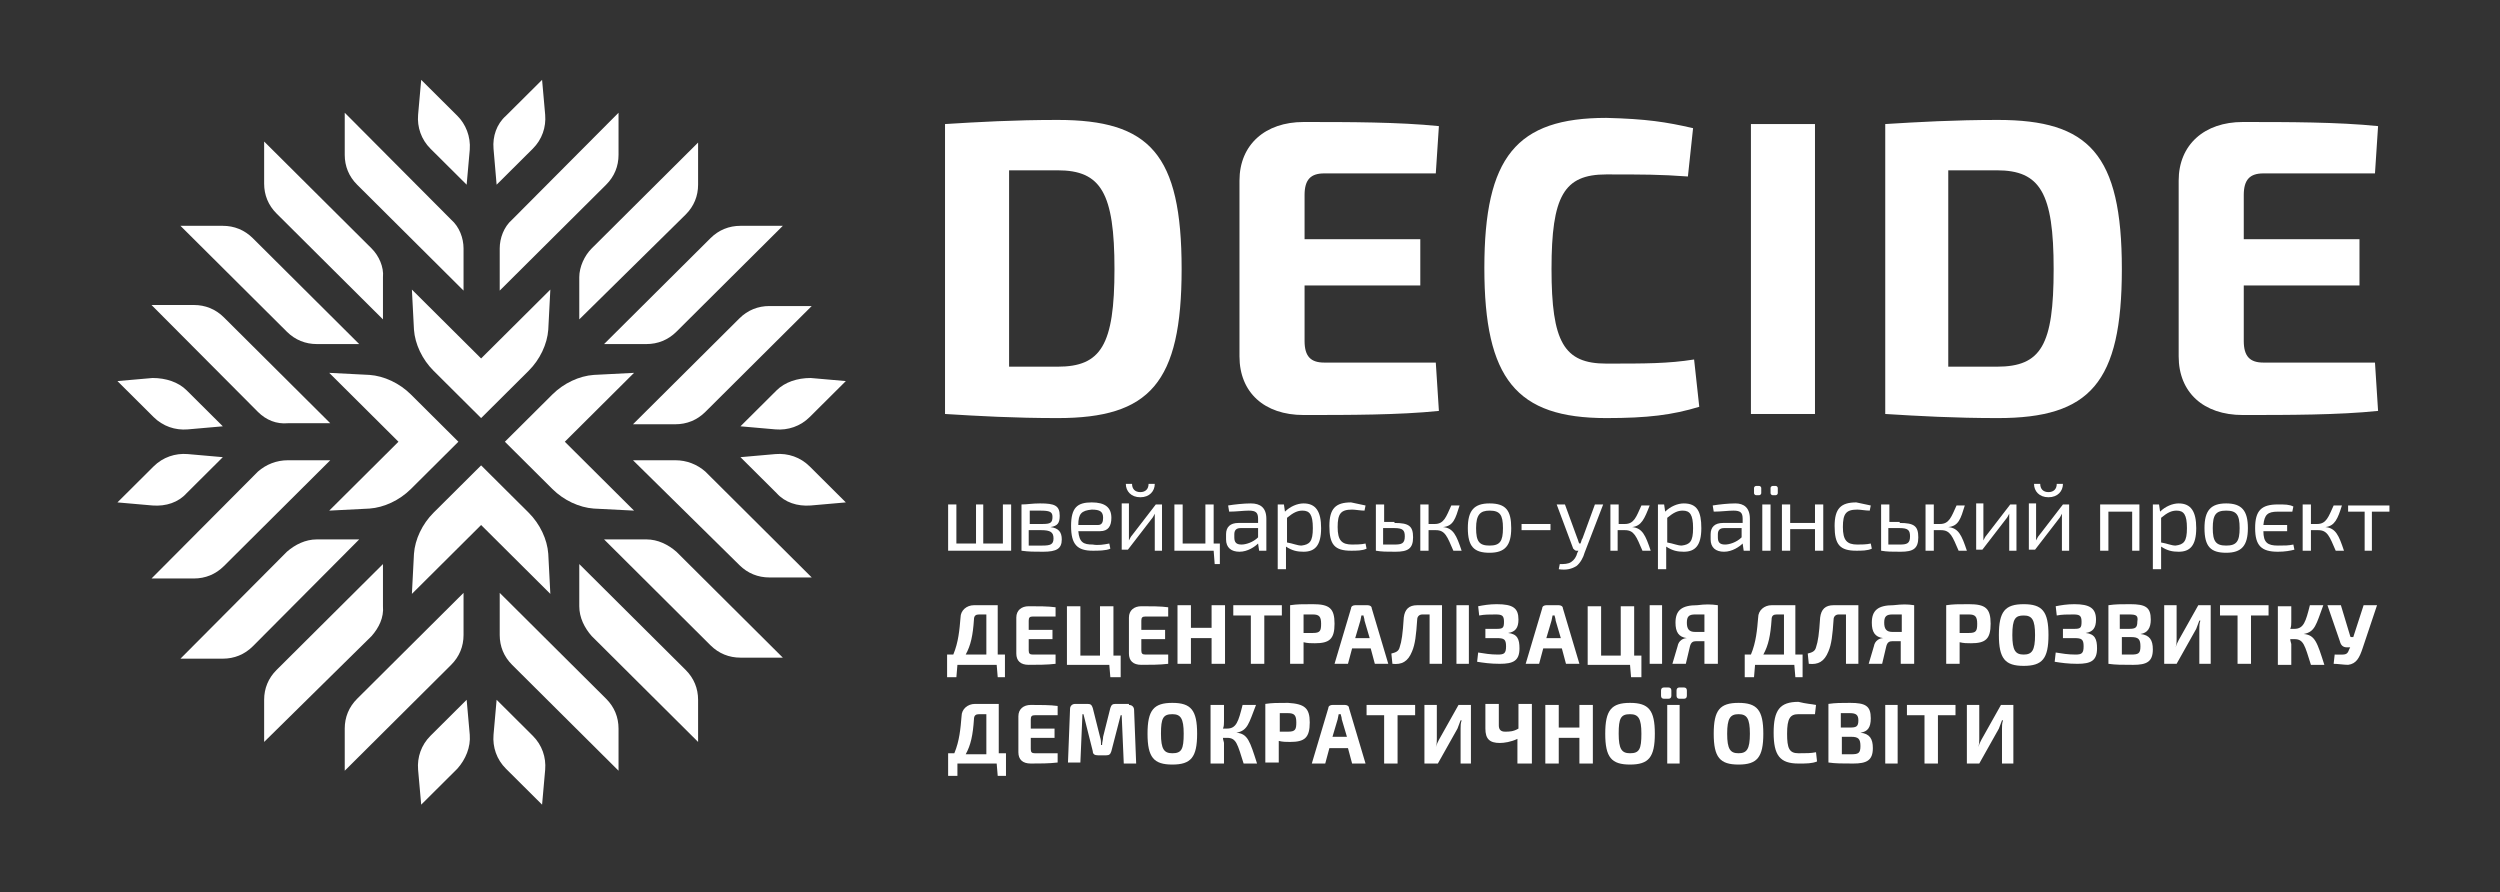 <svg xmlns="http://www.w3.org/2000/svg" width="227" height="81" viewBox="0 0 227 81" fill="none"><rect x="0" y="0" width="227" height="81" fill="#333333" stroke="none"/><path d="M61.417 30.121L71.08 20.505H67.233C66.201 20.505 65.263 20.879 64.513 21.626L54.85 31.241H58.696C59.728 31.241 60.666 30.867 61.417 30.121Z" fill="white"></path><path d="M64.043 42.817L73.706 52.433H69.86C68.828 52.433 67.89 52.059 67.139 51.312L57.476 41.791H61.322C62.355 41.791 63.293 42.164 64.043 42.817Z" fill="white"></path><path d="M23.422 37.403L13.758 27.694H17.605C18.637 27.694 19.575 28.067 20.326 28.814L29.988 38.429H26.142C25.11 38.523 24.172 38.149 23.422 37.403Z" fill="white"></path><path d="M26.049 30.121L16.386 20.505H20.232C21.264 20.505 22.202 20.879 22.953 21.626L32.615 31.241H28.769C27.737 31.241 26.799 30.867 26.049 30.121Z" fill="white"></path><path d="M33.741 22.56L23.984 12.851V16.679C23.984 17.705 24.36 18.639 25.11 19.386L34.773 29.001V25.174C34.867 24.24 34.398 23.213 33.741 22.56Z" fill="white"></path><path d="M40.965 19.945L31.302 10.237V14.064C31.302 15.091 31.677 16.025 32.428 16.771L42.09 26.387V22.559C42.09 21.626 41.715 20.599 40.965 19.945Z" fill="white"></path><path d="M16.948 35.442L20.232 38.709L17.042 38.989C15.916 39.083 14.791 38.709 13.946 37.869L10.663 34.602L13.852 34.322C15.072 34.322 16.198 34.695 16.948 35.442Z" fill="white"></path><path d="M41.528 10.517L38.245 7.25L37.963 10.424C37.869 11.544 38.245 12.664 39.089 13.504L42.372 16.771L42.654 13.598C42.748 12.384 42.279 11.264 41.528 10.517Z" fill="white"></path><path d="M64.043 37.403L73.706 27.788H69.86C68.828 27.788 67.89 28.161 67.139 28.908L57.476 38.523H61.322C62.355 38.523 63.293 38.15 64.043 37.403Z" fill="white"></path><path d="M53.724 22.559L63.387 12.944V16.771C63.387 17.798 63.011 18.732 62.261 19.479L52.598 29V25.173C52.598 24.239 53.067 23.213 53.724 22.559Z" fill="white"></path><path d="M46.5 19.945L56.163 10.237V14.064C56.163 15.091 55.788 16.025 55.037 16.771L45.374 26.387V22.559C45.374 21.626 45.749 20.599 46.5 19.945Z" fill="white"></path><path d="M70.517 35.442L67.233 38.709L70.423 38.989C71.549 39.083 72.675 38.709 73.519 37.869L76.802 34.602L73.613 34.322C72.393 34.322 71.267 34.695 70.517 35.442Z" fill="white"></path><path d="M45.937 10.517L49.221 7.25L49.502 10.424C49.596 11.544 49.221 12.664 48.376 13.504L45.093 16.771L44.812 13.504C44.718 12.384 45.093 11.264 45.937 10.517Z" fill="white"></path><path d="M23.422 42.817L13.759 52.526H17.605C18.637 52.526 19.575 52.153 20.326 51.406L29.989 41.791H26.142C25.11 41.791 24.172 42.164 23.422 42.817Z" fill="white"></path><path d="M26.049 50.098L16.386 59.807H20.232C21.264 59.807 22.202 59.434 22.953 58.687L32.615 48.978H28.769C27.737 48.978 26.799 49.445 26.049 50.098Z" fill="white"></path><path d="M33.741 57.753L23.984 67.368V63.541C23.984 62.514 24.36 61.58 25.11 60.834L34.773 51.218V55.046C34.867 56.073 34.398 57.006 33.741 57.753Z" fill="white"></path><path d="M40.965 60.367L31.302 69.982V66.155C31.302 65.128 31.677 64.195 32.428 63.448L42.09 53.833V57.66C42.09 58.687 41.715 59.62 40.965 60.367Z" fill="white"></path><path d="M16.948 44.778L20.232 41.51L17.042 41.23C15.916 41.137 14.791 41.51 13.946 42.35L10.663 45.618L13.852 45.898C15.072 45.991 16.198 45.618 16.948 44.778Z" fill="white"></path><path d="M41.528 69.796L38.245 73.063L37.963 69.889C37.869 68.769 38.245 67.649 39.089 66.809L42.372 63.541L42.654 66.716C42.748 67.836 42.279 68.956 41.528 69.796Z" fill="white"></path><path d="M61.417 50.098L71.08 59.714H67.233C66.201 59.714 65.263 59.34 64.513 58.593L54.85 48.978H58.696C59.728 48.978 60.666 49.445 61.417 50.098Z" fill="white"></path><path d="M53.724 57.753L63.387 67.368V63.541C63.387 62.514 63.011 61.58 62.261 60.834L52.598 51.218V55.046C52.598 56.073 53.067 57.006 53.724 57.753Z" fill="white"></path><path d="M46.5 60.367L56.163 69.982V66.155C56.163 65.128 55.788 64.195 55.037 63.448L45.374 53.833V57.66C45.374 58.687 45.749 59.62 46.5 60.367Z" fill="white"></path><path d="M70.517 44.778L67.233 41.51L70.423 41.23C71.549 41.137 72.675 41.51 73.519 42.35L76.802 45.618L73.613 45.898C72.393 45.991 71.267 45.618 70.517 44.778Z" fill="white"></path><path d="M45.937 69.796L49.221 73.063L49.502 69.889C49.596 68.769 49.221 67.649 48.376 66.809L45.093 63.541L44.812 66.716C44.718 67.836 45.093 68.956 45.937 69.796Z" fill="white"></path><path d="M43.685 32.548L37.4 26.294L37.588 29.934C37.681 31.241 38.338 32.641 39.37 33.668L40.965 35.255L43.685 37.962L45.28 36.376L46.406 35.255L48.001 33.668C49.033 32.641 49.69 31.241 49.783 29.934L49.971 26.294L43.685 32.548Z" fill="white"></path><path d="M36.18 40.11L29.895 46.364L33.554 46.178C34.867 46.084 36.274 45.431 37.306 44.404L38.901 42.817L41.622 40.11L40.027 38.523L38.901 37.402L37.306 35.815C36.274 34.788 34.867 34.135 33.554 34.042L29.895 33.855L36.18 40.11Z" fill="white"></path><path d="M51.285 40.11L57.57 46.364L53.912 46.178C52.598 46.084 51.191 45.431 50.159 44.404L48.564 42.817L45.843 40.11L47.438 38.523L48.564 37.402L50.159 35.815C51.191 34.788 52.598 34.135 53.912 34.042L57.57 33.855L51.285 40.11Z" fill="white"></path><path d="M43.685 47.671L37.4 53.925L37.588 50.285C37.681 48.978 38.338 47.578 39.37 46.55L40.965 44.964L43.685 42.256L45.28 43.843L46.406 44.964L48.001 46.55C49.033 47.578 49.69 48.978 49.783 50.285L49.971 53.925L43.685 47.671Z" fill="white"></path><path d="M107.292 24.426C107.292 34.788 104.384 37.962 96.034 37.962C92.094 37.962 88.81 37.776 85.808 37.589V11.264C88.81 11.077 92.094 10.89 96.034 10.89C104.384 10.89 107.292 13.971 107.292 24.426ZM101.194 24.426C101.194 17.518 99.974 15.464 96.034 15.464C94.346 15.464 92.938 15.464 91.625 15.464V33.295C92.938 33.295 94.439 33.295 96.034 33.295C99.974 33.295 101.194 31.334 101.194 24.426Z" fill="white"></path><path d="M130.652 37.31C127.086 37.683 122.49 37.683 118.362 37.683C114.796 37.683 112.545 35.629 112.545 32.362V16.399C112.545 13.131 114.89 11.078 118.362 11.078C122.49 11.078 126.993 11.078 130.652 11.451L130.37 15.745H120.239C119.018 15.745 118.455 16.305 118.455 17.706V21.72H128.963V25.921H118.455V30.962C118.455 32.362 119.018 32.922 120.239 32.922H130.37L130.652 37.31Z" fill="white"></path><path d="M153.731 11.637L153.262 16.025C150.728 15.838 149.134 15.838 145.85 15.838C142.003 15.838 140.878 17.798 140.878 24.426C140.878 31.054 142.003 33.015 145.85 33.015C149.415 33.015 151.478 33.015 153.824 32.641L154.293 36.936C151.854 37.682 149.603 37.962 145.85 37.962C137.688 37.962 134.779 34.415 134.779 24.333C134.779 14.251 137.688 10.704 145.85 10.704C149.509 10.797 151.291 11.077 153.731 11.637Z" fill="white"></path><path d="M158.984 37.59V11.264H164.8V37.59H158.984Z" fill="white"></path><path d="M192.664 24.426C192.664 34.788 189.755 37.962 181.406 37.962C177.465 37.962 174.181 37.776 171.18 37.589V11.264C174.181 11.077 177.465 10.89 181.406 10.89C189.661 10.89 192.664 13.971 192.664 24.426ZM186.471 24.426C186.471 17.518 185.252 15.464 181.312 15.464C179.624 15.464 178.216 15.464 176.902 15.464V33.295C178.216 33.295 179.717 33.295 181.312 33.295C185.346 33.295 186.471 31.334 186.471 24.426Z" fill="white"></path><path d="M215.929 37.31C212.365 37.683 207.768 37.683 203.64 37.683C200.075 37.683 197.823 35.629 197.823 32.362V16.399C197.823 13.131 200.169 11.078 203.64 11.078C207.768 11.078 212.271 11.078 215.929 11.451L215.648 15.745H205.516C204.297 15.745 203.734 16.305 203.734 17.706V21.72H214.241V25.921H203.734V30.962C203.734 32.362 204.297 32.922 205.516 32.922H215.648L215.929 37.31Z" fill="white"></path><path d="M91.437 61.487H90.593L90.499 60.367H86.934L86.84 61.487H85.996V59.434H86.559C87.028 58.313 87.122 57.193 87.216 56.073C87.216 55.419 87.778 54.953 88.435 54.953H90.593V59.434H91.249V61.487H91.437ZM89.561 55.793H88.904C88.623 55.793 88.435 55.886 88.435 56.26C88.341 57.66 88.154 58.593 87.684 59.434H89.561V55.793Z" fill="white"></path><path d="M95.846 60.274C95.096 60.367 94.158 60.367 93.407 60.367C92.657 60.367 92.281 59.994 92.281 59.341V56.073C92.281 55.42 92.751 55.046 93.407 55.046C94.251 55.046 95.19 55.046 95.846 55.14V55.98H93.782C93.501 55.98 93.407 56.073 93.407 56.353V57.194H95.565V58.034H93.407V59.061C93.407 59.341 93.501 59.434 93.782 59.434H95.846V60.274Z" fill="white"></path><path d="M101.663 61.488H100.819L100.725 60.367H96.878V55.046H98.098V59.527H99.88V55.046H101.1V59.527H101.757V61.488H101.663Z" fill="white"></path><path d="M106.072 60.274C105.322 60.367 104.384 60.367 103.633 60.367C102.883 60.367 102.507 59.994 102.507 59.341V56.073C102.507 55.42 102.976 55.046 103.633 55.046C104.477 55.046 105.416 55.046 106.072 55.14V55.98H104.008C103.727 55.98 103.633 56.073 103.633 56.353V57.194H105.791V58.034H103.633V59.061C103.633 59.341 103.727 59.434 104.008 59.434H106.072V60.274Z" fill="white"></path><path d="M111.232 60.274H110.012V57.94H108.136V60.274H106.917V54.953H108.136V57.006H110.012V54.953H111.232V60.274Z" fill="white"></path><path d="M114.798 55.886V60.274H113.577V55.886H111.983V54.953H116.392V55.886H114.798Z" fill="white"></path><path d="M121.176 56.634C121.176 58.034 120.707 58.407 119.394 58.407C119.019 58.407 118.738 58.407 118.363 58.314V60.274H117.142V54.953C117.799 54.86 118.175 54.86 119.207 54.86C120.707 54.86 121.176 55.233 121.176 56.634ZM119.207 57.474C119.863 57.474 119.957 57.287 119.957 56.634C119.957 55.98 119.77 55.793 119.207 55.793H118.363V57.474H119.207Z" fill="white"></path><path d="M122.771 58.873L122.396 60.274H121.177L122.677 55.233C122.677 55.046 122.865 54.953 123.053 54.953H124.179C124.367 54.953 124.554 55.046 124.554 55.233L126.055 60.274H124.835L124.46 58.873H122.771ZM123.898 56.353C123.898 56.166 123.804 55.98 123.804 55.886H123.616L123.522 56.353L123.053 57.94H124.367L123.898 56.353Z" fill="white"></path><path d="M131.028 60.274H129.807V55.793H129.151C128.869 55.793 128.682 55.98 128.682 56.26C128.588 57.66 128.494 58.5 128.213 59.153C127.838 60.087 127.275 60.367 126.431 60.274L126.336 59.34C126.712 59.247 126.994 59.153 127.087 58.78C127.275 58.22 127.369 57.566 127.463 56.073C127.556 55.326 127.931 54.953 128.682 54.953H130.934V60.274H131.028Z" fill="white"></path><path d="M132.246 60.274V54.953H133.373V60.274H132.246Z" fill="white"></path><path d="M137.876 56.26C137.876 57.007 137.594 57.38 136.938 57.474C137.782 57.567 137.969 58.034 137.969 58.874C137.969 59.994 137.407 60.274 136.187 60.274C135.342 60.274 134.686 60.181 134.123 60.088L134.217 59.248C134.779 59.341 135.342 59.434 136 59.434C136.562 59.434 136.75 59.341 136.75 58.687C136.75 58.034 136.562 57.941 135.906 57.941H134.873V57.1H135.906C136.469 57.1 136.562 57.007 136.562 56.447C136.562 55.887 136.375 55.793 135.811 55.793C135.248 55.793 134.779 55.793 134.31 55.887L134.217 55.047C134.686 54.953 135.248 54.86 135.906 54.86C137.407 54.86 137.876 55.233 137.876 56.26Z" fill="white"></path><path d="M140.127 58.873L139.751 60.274H138.532L140.033 55.233C140.033 55.046 140.22 54.953 140.408 54.953H141.535C141.722 54.953 141.91 55.046 141.91 55.233L143.41 60.274H142.191L141.816 58.873H140.127ZM141.253 56.353C141.253 56.166 141.159 55.98 141.159 55.886H140.972L140.878 56.353L140.408 57.94H141.722L141.253 56.353Z" fill="white"></path><path d="M148.946 61.488H148.101L148.007 60.367H144.161V55.046H145.381V59.527H147.163V55.046H148.382V59.527H149.04V61.488H148.946Z" fill="white"></path><path d="M149.79 60.274V54.953H150.916V60.274H149.79Z" fill="white"></path><path d="M155.982 54.952V60.273H154.762V58.22H154.012C153.73 58.22 153.542 58.313 153.448 58.687L153.073 60.273H151.854L152.323 58.687C152.417 58.126 152.885 57.94 153.167 57.94C152.417 57.846 152.135 57.38 152.135 56.539C152.135 55.419 152.698 54.952 154.106 54.952C154.856 54.859 155.325 54.859 155.982 54.952ZM154.762 55.792H153.918C153.354 55.792 153.167 55.979 153.167 56.539C153.167 57.099 153.354 57.38 153.918 57.38H154.762V55.792Z" fill="white"></path><path d="M163.862 61.487H163.018L162.924 60.367H159.359L159.265 61.487H158.421V59.434H158.984C159.453 58.313 159.547 57.193 159.641 56.073C159.641 55.419 160.203 54.953 160.86 54.953H163.018V59.434H163.675V61.487H163.862ZM161.985 55.793H161.329C161.048 55.793 160.86 55.886 160.86 56.26C160.766 57.66 160.579 58.593 160.11 59.434H161.985V55.793Z" fill="white"></path><path d="M168.834 60.274H167.615V55.793H166.958C166.677 55.793 166.489 55.98 166.489 56.26C166.396 57.66 166.302 58.5 166.019 59.153C165.644 60.087 165.081 60.367 164.237 60.274L164.144 59.34C164.519 59.247 164.8 59.153 164.894 58.78C165.081 58.22 165.175 57.566 165.269 56.073C165.363 55.326 165.738 54.953 166.489 54.953H168.74V60.274H168.834Z" fill="white"></path><path d="M173.806 54.952V60.273H172.587V58.22H171.837C171.555 58.22 171.368 58.313 171.274 58.687L170.899 60.273H169.678L170.148 58.687C170.242 58.126 170.711 57.94 170.992 57.94C170.242 57.846 169.961 57.38 169.961 56.539C169.961 55.419 170.523 54.952 171.93 54.952C172.774 54.859 173.15 54.859 173.806 54.952ZM172.681 55.792H171.837C171.274 55.792 171.086 55.979 171.086 56.539C171.086 57.099 171.274 57.38 171.837 57.38H172.681V55.792Z" fill="white"></path><path d="M180.749 56.634C180.749 58.034 180.28 58.407 178.967 58.407C178.591 58.407 178.309 58.407 177.934 58.314V60.274H176.715V54.953C177.371 54.86 177.747 54.86 178.779 54.86C180.28 54.86 180.749 55.233 180.749 56.634ZM178.779 57.474C179.436 57.474 179.53 57.287 179.53 56.634C179.53 55.98 179.342 55.793 178.779 55.793H177.934V57.474H178.779Z" fill="white"></path><path d="M186.002 57.66C186.002 59.808 185.44 60.461 183.751 60.461C182.063 60.461 181.499 59.808 181.499 57.66C181.499 55.513 182.063 54.86 183.751 54.86C185.44 54.86 186.002 55.513 186.002 57.66ZM182.72 57.66C182.72 59.061 183.001 59.434 183.751 59.434C184.502 59.434 184.783 59.061 184.783 57.66C184.783 56.26 184.502 55.887 183.751 55.887C183.001 55.887 182.72 56.167 182.72 57.66Z" fill="white"></path><path d="M190.318 56.26C190.318 57.007 190.036 57.38 189.38 57.474C190.224 57.567 190.411 58.034 190.411 58.874C190.411 59.994 189.849 60.274 188.629 60.274C187.785 60.274 187.128 60.181 186.565 60.088L186.659 59.248C187.221 59.341 187.785 59.434 188.442 59.434C189.005 59.434 189.192 59.341 189.192 58.687C189.192 58.034 189.005 57.941 188.348 57.941H187.315V57.1H188.348C188.911 57.1 189.005 57.007 189.005 56.447C189.005 55.887 188.817 55.793 188.254 55.793C187.692 55.793 187.221 55.793 186.753 55.887L186.659 55.047C187.128 54.953 187.692 54.86 188.348 54.86C189.755 54.86 190.318 55.233 190.318 56.26Z" fill="white"></path><path d="M194.352 57.567C195.197 57.66 195.478 58.127 195.478 58.967C195.478 60.088 194.916 60.368 193.695 60.368C192.664 60.368 192.101 60.368 191.444 60.274V54.953C192.101 54.86 192.57 54.86 193.414 54.86C194.821 54.86 195.291 55.14 195.291 56.26C195.291 57.007 195.009 57.474 194.352 57.567ZM193.32 55.793H192.476V57.1H193.32C193.883 57.1 194.07 57.007 194.07 56.447C194.164 55.887 193.977 55.793 193.32 55.793ZM193.508 59.434C194.164 59.434 194.352 59.341 194.352 58.687C194.352 58.034 194.164 57.847 193.508 57.847H192.664V59.434H193.508Z" fill="white"></path><path d="M199.699 60.274V57.1C199.699 56.82 199.699 56.633 199.793 56.353H199.699C199.605 56.633 199.512 56.82 199.418 57.1L197.636 60.274H196.51V54.953H197.636V58.033C197.636 58.313 197.636 58.5 197.542 58.78C197.636 58.5 197.73 58.313 197.823 58.127L199.605 54.953H200.732V60.274H199.699Z" fill="white"></path><path d="M204.391 55.886V60.274H203.17V55.886H201.576V54.953H205.985V55.886H204.391Z" fill="white"></path><path d="M209.174 57.566C210.207 57.66 210.395 58.313 211.051 60.367H209.832C209.268 58.593 209.174 58.033 208.33 58.033H207.955C207.955 58.22 208.049 58.407 208.049 58.5V60.367H206.829V55.046H208.049V56.446C208.049 56.633 208.049 56.913 207.955 57.1H208.33C209.174 57.1 209.363 56.446 209.738 54.953H210.957C210.301 56.726 210.207 57.38 209.174 57.566Z" fill="white"></path><path d="M214.522 58.873C214.241 59.714 213.96 60.274 213.209 60.367C212.834 60.367 212.27 60.274 211.895 60.274L211.989 59.434C212.928 59.434 213.115 59.527 213.303 58.967L213.397 58.78H213.115C212.74 58.78 212.553 58.593 212.459 58.22L211.332 54.953H212.553L213.397 57.753C213.397 57.846 213.491 57.846 213.491 57.846H213.678L214.616 54.953H215.835L214.522 58.873Z" fill="white"></path><path d="M91.437 70.449H90.593L90.499 69.329H86.934V70.449H86.09V68.395H86.653C87.122 67.275 87.216 66.155 87.309 65.035C87.309 64.381 87.872 63.915 88.529 63.915H90.687V68.395H91.343V70.449H91.437ZM89.561 64.848H88.904C88.623 64.848 88.435 64.941 88.435 65.315C88.341 66.715 88.154 67.649 87.685 68.489H89.561V64.848Z" fill="white"></path><path d="M96.034 69.236C95.284 69.329 94.346 69.329 93.595 69.329C92.844 69.329 92.469 68.956 92.469 68.302V65.035C92.469 64.382 92.938 64.008 93.595 64.008C94.439 64.008 95.377 64.008 96.034 64.102V64.942H93.97C93.689 64.942 93.595 65.035 93.595 65.315V66.155H95.753V66.996H93.595V68.022C93.595 68.302 93.689 68.396 93.97 68.396H96.034V69.236Z" fill="white"></path><path d="M102.507 64.008C102.789 64.008 102.976 64.195 102.976 64.475L103.164 69.329H102.038L101.85 64.941H101.757L100.912 68.209C100.819 68.489 100.725 68.582 100.443 68.582H99.693C99.411 68.582 99.224 68.489 99.224 68.209L98.379 64.848H98.286L98.098 69.236H96.972L97.16 64.381C97.16 64.101 97.347 63.915 97.629 63.915H98.755C99.036 63.915 99.13 64.008 99.224 64.288L99.88 66.902C99.974 67.182 99.974 67.368 99.974 67.649H100.068C100.068 67.368 100.162 67.182 100.162 66.902L100.819 64.288C100.912 64.008 101.006 63.915 101.288 63.915H102.507V64.008Z" fill="white"></path><path d="M108.699 66.621C108.699 68.769 108.137 69.422 106.448 69.422C104.759 69.422 104.196 68.769 104.196 66.621C104.196 64.474 104.759 63.821 106.448 63.821C108.137 63.821 108.699 64.474 108.699 66.621ZM105.416 66.621C105.416 68.022 105.697 68.395 106.448 68.395C107.292 68.395 107.48 68.022 107.48 66.621C107.48 65.221 107.198 64.848 106.448 64.848C105.604 64.848 105.416 65.221 105.416 66.621Z" fill="white"></path><path d="M112.264 66.529C113.296 66.622 113.483 67.276 114.14 69.329H112.921C112.358 67.556 112.264 66.996 111.42 66.996H111.044C111.044 67.182 111.138 67.369 111.138 67.462V69.329H109.918V64.008H111.138V65.502C111.138 65.689 111.138 65.969 111.044 66.155H111.42C112.264 66.155 112.451 65.502 112.827 64.008H114.046C113.39 65.689 113.296 66.342 112.264 66.529Z" fill="white"></path><path d="M118.925 65.594C118.925 66.995 118.455 67.368 117.142 67.368C116.767 67.368 116.486 67.368 116.111 67.275V69.235H114.891V63.914C115.548 63.821 115.923 63.821 116.955 63.821C118.455 63.914 118.925 64.288 118.925 65.594ZM116.955 66.435C117.611 66.435 117.705 66.248 117.705 65.594C117.705 64.941 117.517 64.754 116.955 64.754H116.204V66.435H116.955Z" fill="white"></path><path d="M120.708 67.929L120.332 69.329H119.112L120.614 64.288C120.614 64.102 120.801 64.008 120.989 64.008H122.114C122.302 64.008 122.49 64.102 122.49 64.288L123.991 69.329H122.771L122.396 67.929H120.708ZM121.833 65.315C121.833 65.129 121.739 64.942 121.739 64.848H121.552L121.458 65.315L120.989 66.902H122.302L121.833 65.315Z" fill="white"></path><path d="M126.899 64.942V69.329H125.68V64.942H124.085V64.008H128.494V64.942H126.899Z" fill="white"></path><path d="M132.622 69.329V66.155C132.622 65.875 132.622 65.689 132.716 65.409H132.622C132.527 65.689 132.433 65.875 132.34 66.155L130.558 69.329H129.338V64.008H130.464V67.089C130.464 67.369 130.464 67.556 130.37 67.836C130.464 67.556 130.558 67.369 130.651 67.182L132.433 64.008H133.56V69.329H132.622Z" fill="white"></path><path d="M139.001 69.329H137.782V67.088C137.219 67.368 136.563 67.462 136.187 67.462C135.248 67.462 134.873 67.088 134.873 66.155V63.915H136.093V65.875C136.093 66.248 136.281 66.435 136.656 66.435C137.032 66.435 137.407 66.435 137.876 66.155V63.915H139.095V69.329H139.001Z" fill="white"></path><path d="M144.631 69.329H143.41V66.996H141.534V69.329H140.315V64.008H141.534V66.062H143.41V64.008H144.631V69.329Z" fill="white"></path><path d="M150.259 66.621C150.259 68.769 149.696 69.422 148.007 69.422C146.319 69.422 145.756 68.769 145.756 66.621C145.756 64.474 146.319 63.821 148.007 63.821C149.696 63.821 150.259 64.474 150.259 66.621ZM146.976 66.621C146.976 68.022 147.257 68.395 148.007 68.395C148.851 68.395 149.039 68.022 149.039 66.621C149.039 65.221 148.758 64.848 148.007 64.848C147.163 64.848 146.976 65.221 146.976 66.621Z" fill="white"></path><path d="M151.479 62.421C151.666 62.421 151.76 62.515 151.76 62.701V63.168C151.76 63.355 151.666 63.448 151.479 63.448H151.103C150.916 63.448 150.822 63.355 150.822 63.168V62.701C150.822 62.515 150.916 62.421 151.103 62.421H151.479ZM151.385 69.329V64.008H152.51V69.329H151.385ZM152.885 62.421C153.074 62.421 153.168 62.515 153.168 62.701V63.168C153.168 63.355 153.074 63.448 152.885 63.448H152.51C152.323 63.448 152.229 63.355 152.229 63.168V62.701C152.229 62.515 152.323 62.421 152.51 62.421H152.885Z" fill="white"></path><path d="M160.109 66.621C160.109 68.769 159.547 69.422 157.859 69.422C156.169 69.422 155.606 68.769 155.606 66.621C155.606 64.474 156.169 63.821 157.859 63.821C159.547 63.821 160.109 64.474 160.109 66.621ZM156.827 66.621C156.827 68.022 157.108 68.395 157.859 68.395C158.609 68.395 158.89 68.022 158.89 66.621C158.89 65.221 158.609 64.848 157.859 64.848C157.108 64.848 156.827 65.221 156.827 66.621Z" fill="white"></path><path d="M164.894 64.008L164.8 64.848C164.331 64.848 163.956 64.848 163.299 64.848C162.549 64.848 162.268 65.222 162.268 66.622C162.268 67.929 162.455 68.396 163.299 68.396C164.05 68.396 164.425 68.396 164.894 68.302L164.988 69.142C164.519 69.329 164.05 69.329 163.299 69.329C161.61 69.329 161.047 68.582 161.047 66.529C161.047 64.475 161.61 63.728 163.299 63.728C164.05 63.915 164.425 63.915 164.894 64.008Z" fill="white"></path><path d="M168.928 66.528C169.773 66.621 170.055 67.088 170.055 67.928C170.055 69.049 169.491 69.329 168.271 69.329C167.24 69.329 166.677 69.329 166.021 69.235V63.914C166.677 63.821 167.146 63.821 167.99 63.821C169.397 63.821 169.867 64.101 169.867 65.221C169.867 66.061 169.585 66.435 168.928 66.528ZM167.99 64.754H167.146V66.061H167.99C168.553 66.061 168.74 65.968 168.74 65.408C168.74 64.941 168.553 64.754 167.99 64.754ZM168.084 68.488C168.74 68.488 168.928 68.395 168.928 67.742C168.928 67.088 168.74 66.901 168.084 66.901H167.24V68.488H168.084Z" fill="white"></path><path d="M171.18 69.329V64.008H172.306V69.329H171.18Z" fill="white"></path><path d="M175.964 64.942V69.329H174.745V64.942H173.15V64.008H177.559V64.942H175.964Z" fill="white"></path><path d="M181.781 69.329V66.155C181.781 65.875 181.781 65.689 181.874 65.409H181.781C181.687 65.689 181.593 65.875 181.499 66.155L179.717 69.329H178.592V64.008H179.717V67.089C179.717 67.369 179.717 67.556 179.623 67.836C179.717 67.556 179.811 67.369 179.905 67.182L181.687 64.008H182.813V69.329H181.781Z" fill="white"></path><path d="M91.625 50.005H86.09V45.804H86.84V49.352H88.623V45.804H89.279V49.352H91.062V45.804H91.812V50.005H91.625Z" fill="white"></path><path d="M95.377 47.858C96.128 47.951 96.409 48.324 96.409 48.978C96.409 49.818 95.94 50.098 94.721 50.098C93.876 50.098 93.407 50.098 92.751 50.005V45.804C93.314 45.804 93.689 45.71 94.439 45.71C95.753 45.71 96.222 45.897 96.222 46.831C96.222 47.484 96.034 47.764 95.377 47.858ZM93.501 46.364V47.578H94.627C95.377 47.578 95.565 47.484 95.565 46.924C95.565 46.457 95.284 46.364 94.439 46.364C94.064 46.364 93.782 46.364 93.501 46.364ZM94.627 49.538C95.377 49.538 95.659 49.444 95.659 48.884C95.659 48.324 95.377 48.138 94.533 48.138H93.407V49.538H94.627Z" fill="white"></path><path d="M100.725 49.352L100.819 49.819C100.444 50.005 99.693 50.005 99.224 50.005C97.817 50.005 97.254 49.445 97.254 47.765C97.254 46.084 97.817 45.618 99.13 45.618C100.35 45.618 100.913 46.084 100.913 47.018C100.913 47.765 100.631 48.231 99.881 48.231H97.91C98.004 49.258 98.38 49.445 99.224 49.445C99.693 49.538 100.256 49.445 100.725 49.352ZM97.91 47.671H99.693C100.068 47.671 100.162 47.391 100.162 47.018C100.162 46.458 99.881 46.271 99.13 46.271C98.192 46.364 97.91 46.645 97.91 47.671Z" fill="white"></path><path d="M104.853 50.005V47.204C104.853 47.018 104.853 46.831 104.853 46.644C104.759 46.831 104.665 47.018 104.571 47.111L102.414 49.911H101.851V45.711H102.507V48.511C102.507 48.698 102.507 48.885 102.507 49.071C102.601 48.885 102.695 48.698 102.789 48.605L104.947 45.804H105.51V50.005H104.853ZM104.853 43.937C104.853 44.59 104.384 45.151 103.54 45.151C102.695 45.151 102.226 44.59 102.226 43.937H102.789C102.789 44.404 103.07 44.684 103.54 44.684C104.009 44.684 104.29 44.404 104.29 43.937H104.853Z" fill="white"></path><path d="M110.763 51.219H110.294L110.2 50.005H106.635V45.804H107.386V49.352H109.45V45.804H110.2V49.352H110.763V51.219Z" fill="white"></path><path d="M114.985 47.111V50.005H114.329L114.234 49.351C113.952 49.631 113.296 50.098 112.546 50.098C111.795 50.098 111.326 49.725 111.326 48.978V48.511C111.326 47.858 111.701 47.484 112.452 47.484H114.234V47.111C114.234 46.551 114.046 46.364 113.39 46.364C112.921 46.364 112.264 46.457 111.607 46.457L111.514 45.897C112.076 45.804 112.921 45.71 113.577 45.71C114.422 45.71 114.985 46.084 114.985 47.111ZM114.234 48.791V47.951H112.639C112.264 47.951 112.076 48.138 112.076 48.511V48.791C112.076 49.258 112.264 49.444 112.733 49.444C113.108 49.444 113.765 49.258 114.234 48.791Z" fill="white"></path><path d="M119.957 47.951C119.957 49.538 119.393 50.098 118.362 50.098C117.799 50.098 117.33 50.005 116.767 49.631C116.767 49.911 116.767 50.191 116.767 50.471V51.685H116.017V45.804H116.58L116.673 46.457C117.142 45.991 117.799 45.71 118.362 45.71C119.487 45.71 119.957 46.457 119.957 47.951ZM119.206 47.951C119.206 46.737 118.924 46.364 118.268 46.364C117.799 46.364 117.424 46.551 116.861 47.017V49.258C117.424 49.351 117.799 49.538 118.174 49.538C118.924 49.444 119.206 49.164 119.206 47.951Z" fill="white"></path><path d="M123.991 45.898L123.898 46.364C123.522 46.364 123.053 46.271 122.772 46.271C121.739 46.271 121.458 46.645 121.458 47.858C121.458 49.072 121.833 49.445 122.772 49.445C123.053 49.445 123.616 49.445 123.991 49.352L124.085 49.819C123.71 50.005 123.147 50.005 122.678 50.005C121.176 50.005 120.708 49.445 120.708 47.765C120.708 46.178 121.27 45.618 122.678 45.618C123.053 45.711 123.616 45.804 123.991 45.898Z" fill="white"></path><path d="M126.617 47.484C127.932 47.484 128.307 47.765 128.307 48.791C128.307 49.818 127.838 50.098 126.711 50.098C125.867 50.098 125.492 50.098 124.929 50.005V45.804H125.68V47.391H126.617V47.484ZM126.617 49.445C127.274 49.445 127.556 49.352 127.556 48.698C127.556 48.138 127.368 47.951 126.617 47.951H125.586V49.445H126.617Z" fill="white"></path><path d="M131.027 47.858C131.965 47.951 132.246 48.605 132.716 50.005H131.965C131.402 48.698 131.214 48.138 130.37 48.138H129.714C129.714 48.231 129.714 48.418 129.714 48.511V50.005H128.963V45.804H129.714V47.111C129.714 47.298 129.714 47.391 129.714 47.578H130.276C131.121 47.578 131.308 46.924 131.777 45.898H132.529C132.152 47.111 131.965 47.765 131.027 47.858Z" fill="white"></path><path d="M137.219 47.951C137.219 49.538 136.656 50.191 135.25 50.191C133.842 50.191 133.279 49.631 133.279 47.951C133.279 46.364 133.842 45.71 135.25 45.71C136.75 45.71 137.219 46.364 137.219 47.951ZM134.029 47.951C134.029 49.164 134.311 49.538 135.25 49.538C136.187 49.538 136.469 49.164 136.469 47.951C136.469 46.737 136.187 46.364 135.25 46.364C134.404 46.364 134.029 46.737 134.029 47.951Z" fill="white"></path><path d="M138.157 48.138V47.578H140.784V48.138H138.157Z" fill="white"></path><path d="M143.879 50.192C143.785 50.565 143.504 51.125 143.129 51.405C142.66 51.685 142.191 51.779 141.535 51.685L141.628 51.219C142.003 51.219 142.379 51.219 142.66 51.032C142.941 50.845 143.129 50.565 143.223 50.192L143.317 50.005H143.129C143.035 50.005 142.941 49.912 142.848 49.818L141.347 45.804H142.097L143.223 48.885C143.317 49.072 143.317 49.258 143.41 49.352H143.504C143.598 49.165 143.598 48.978 143.692 48.885L144.818 45.804H145.569L143.879 50.192Z" fill="white"></path><path d="M148.196 47.858C149.134 47.951 149.415 48.605 149.884 50.005H149.134C148.571 48.698 148.383 48.138 147.538 48.138H146.882C146.882 48.231 146.882 48.418 146.882 48.511V50.005H146.225V45.804H146.975V47.111C146.975 47.298 146.975 47.391 146.975 47.578H147.538C148.383 47.578 148.571 46.924 149.04 45.898H149.79C149.321 47.111 149.04 47.765 148.196 47.858Z" fill="white"></path><path d="M154.481 47.951C154.481 49.538 153.918 50.098 152.885 50.098C152.323 50.098 151.854 50.005 151.291 49.631C151.291 49.911 151.291 50.191 151.291 50.471V51.685H150.541V45.804H151.103L151.197 46.457C151.666 45.991 152.323 45.71 152.885 45.71C154.106 45.71 154.481 46.457 154.481 47.951ZM153.731 47.951C153.731 46.737 153.449 46.364 152.791 46.364C152.323 46.364 151.947 46.551 151.385 47.017V49.258C151.947 49.351 152.323 49.538 152.698 49.538C153.449 49.444 153.731 49.164 153.731 47.951Z" fill="white"></path><path d="M158.89 47.111V50.005H158.328L158.233 49.351C157.951 49.631 157.295 50.098 156.544 50.098C155.794 50.098 155.325 49.725 155.325 48.978V48.511C155.325 47.858 155.7 47.484 156.451 47.484H158.233V47.111C158.233 46.551 158.045 46.364 157.389 46.364C156.92 46.364 156.263 46.457 155.607 46.457L155.513 45.897C156.076 45.804 156.92 45.71 157.576 45.71C158.328 45.71 158.89 46.084 158.89 47.111ZM158.139 48.791V47.951H156.544C156.169 47.951 155.982 48.138 155.982 48.511V48.791C155.982 49.258 156.169 49.444 156.638 49.444C157.013 49.444 157.67 49.258 158.139 48.791Z" fill="white"></path><path d="M159.734 44.123C159.828 44.123 159.922 44.217 159.922 44.31V44.777C159.922 44.87 159.828 44.964 159.734 44.964H159.453C159.359 44.964 159.265 44.87 159.265 44.777V44.31C159.265 44.217 159.359 44.123 159.453 44.123H159.734ZM160.016 50.005V45.804H160.766V50.005H160.016ZM161.236 44.123C161.33 44.123 161.424 44.217 161.424 44.31V44.777C161.424 44.87 161.33 44.964 161.236 44.964H160.955C160.861 44.964 160.766 44.87 160.766 44.777V44.31C160.766 44.217 160.861 44.123 160.955 44.123H161.236Z" fill="white"></path><path d="M165.552 50.005H164.801V48.045H162.549V50.005H161.799V45.804H162.549V47.484H164.801V45.804H165.552V50.005Z" fill="white"></path><path d="M169.866 45.898L169.772 46.364C169.397 46.364 168.928 46.271 168.647 46.271C167.615 46.271 167.334 46.645 167.334 47.858C167.334 49.072 167.709 49.445 168.647 49.445C168.928 49.445 169.491 49.445 169.866 49.352L169.961 49.819C169.585 50.005 169.022 50.005 168.553 50.005C167.052 50.005 166.583 49.445 166.583 47.765C166.583 46.178 167.146 45.618 168.553 45.618C168.928 45.711 169.491 45.804 169.866 45.898Z" fill="white"></path><path d="M172.493 47.484C173.806 47.484 174.181 47.765 174.181 48.791C174.181 49.818 173.712 50.098 172.587 50.098C171.743 50.098 171.368 50.098 170.805 50.005V45.804H171.555V47.391H172.493V47.484ZM172.493 49.445C173.15 49.445 173.431 49.352 173.431 48.698C173.431 48.138 173.243 47.951 172.493 47.951H171.461V49.445H172.493Z" fill="white"></path><path d="M176.902 47.858C177.842 47.951 178.123 48.605 178.592 50.005H177.842C177.278 48.698 177.09 48.138 176.246 48.138H175.589C175.589 48.231 175.589 48.418 175.589 48.511V50.005H174.839V45.804H175.589V47.111C175.589 47.298 175.589 47.391 175.589 47.578H176.152C176.996 47.578 177.184 46.924 177.654 45.898H178.404C178.029 47.111 177.842 47.765 176.902 47.858Z" fill="white"></path><path d="M182.437 50.005V47.204C182.437 47.017 182.437 46.831 182.437 46.644C182.343 46.831 182.249 47.017 182.156 47.111L179.999 49.911H179.436V45.71H180.092V48.511C180.092 48.698 180.092 48.884 180.092 49.071C180.186 48.884 180.28 48.698 180.374 48.604L182.531 45.804H183.095V50.005H182.437Z" fill="white"></path><path d="M187.222 50.005V47.204C187.222 47.018 187.222 46.831 187.222 46.644C187.128 46.831 187.034 47.018 186.94 47.111L184.783 49.911H184.22V45.711H184.877V48.511C184.877 48.698 184.877 48.885 184.877 49.071C184.971 48.885 185.064 48.698 185.158 48.605L187.315 45.804H187.878V50.005H187.222ZM187.315 43.937C187.315 44.59 186.846 45.151 186.002 45.151C185.158 45.151 184.689 44.59 184.689 43.937H185.252C185.252 44.404 185.533 44.684 186.002 44.684C186.471 44.684 186.753 44.404 186.753 43.937H187.315Z" fill="white"></path><path d="M194.352 50.005H193.601V46.458H191.443V50.005H190.693V45.804H194.258V50.005H194.352Z" fill="white"></path><path d="M199.418 47.951C199.418 49.538 198.855 50.098 197.823 50.098C197.261 50.098 196.792 50.005 196.229 49.631C196.229 49.911 196.229 50.191 196.229 50.471V51.685H195.479V45.804H196.041L196.135 46.457C196.604 45.991 197.261 45.71 197.823 45.71C198.949 45.71 199.418 46.457 199.418 47.951ZM198.574 47.951C198.574 46.737 198.292 46.364 197.636 46.364C197.167 46.364 196.792 46.551 196.229 47.017V49.258C196.792 49.351 197.167 49.538 197.542 49.538C198.292 49.444 198.574 49.164 198.574 47.951Z" fill="white"></path><path d="M204.108 47.951C204.108 49.538 203.546 50.191 202.139 50.191C200.732 50.191 200.168 49.631 200.168 47.951C200.168 46.364 200.732 45.71 202.139 45.71C203.546 45.71 204.108 46.364 204.108 47.951ZM200.919 47.951C200.919 49.164 201.201 49.538 202.139 49.538C203.077 49.538 203.358 49.164 203.358 47.951C203.358 46.737 203.077 46.364 202.139 46.364C201.201 46.364 200.919 46.737 200.919 47.951Z" fill="white"></path><path d="M208.331 49.912C207.955 50.005 207.486 50.098 206.829 50.098C205.329 50.098 204.766 49.538 204.766 47.951C204.766 46.364 205.329 45.804 206.829 45.804C207.486 45.804 207.861 45.804 208.237 45.991L208.143 46.458C207.673 46.458 207.392 46.458 206.829 46.458C205.891 46.458 205.61 46.738 205.516 47.671H207.673V48.231H205.516C205.516 49.258 205.891 49.538 206.829 49.538C207.486 49.538 207.767 49.538 208.237 49.445L208.331 49.912Z" fill="white"></path><path d="M211.145 47.858C212.083 47.951 212.364 48.605 212.833 50.005H212.083C211.52 48.698 211.332 48.138 210.488 48.138H209.832C209.832 48.231 209.832 48.418 209.832 48.511V50.005H209.082V45.804H209.832V47.111C209.832 47.298 209.832 47.391 209.832 47.578H210.395C211.239 47.578 211.426 46.924 211.895 45.898H212.646C212.27 47.111 211.989 47.765 211.145 47.858Z" fill="white"></path><path d="M215.367 46.458V50.005H214.71V46.458H213.208V45.898H216.961V46.458H215.367Z" fill="white"></path></svg>